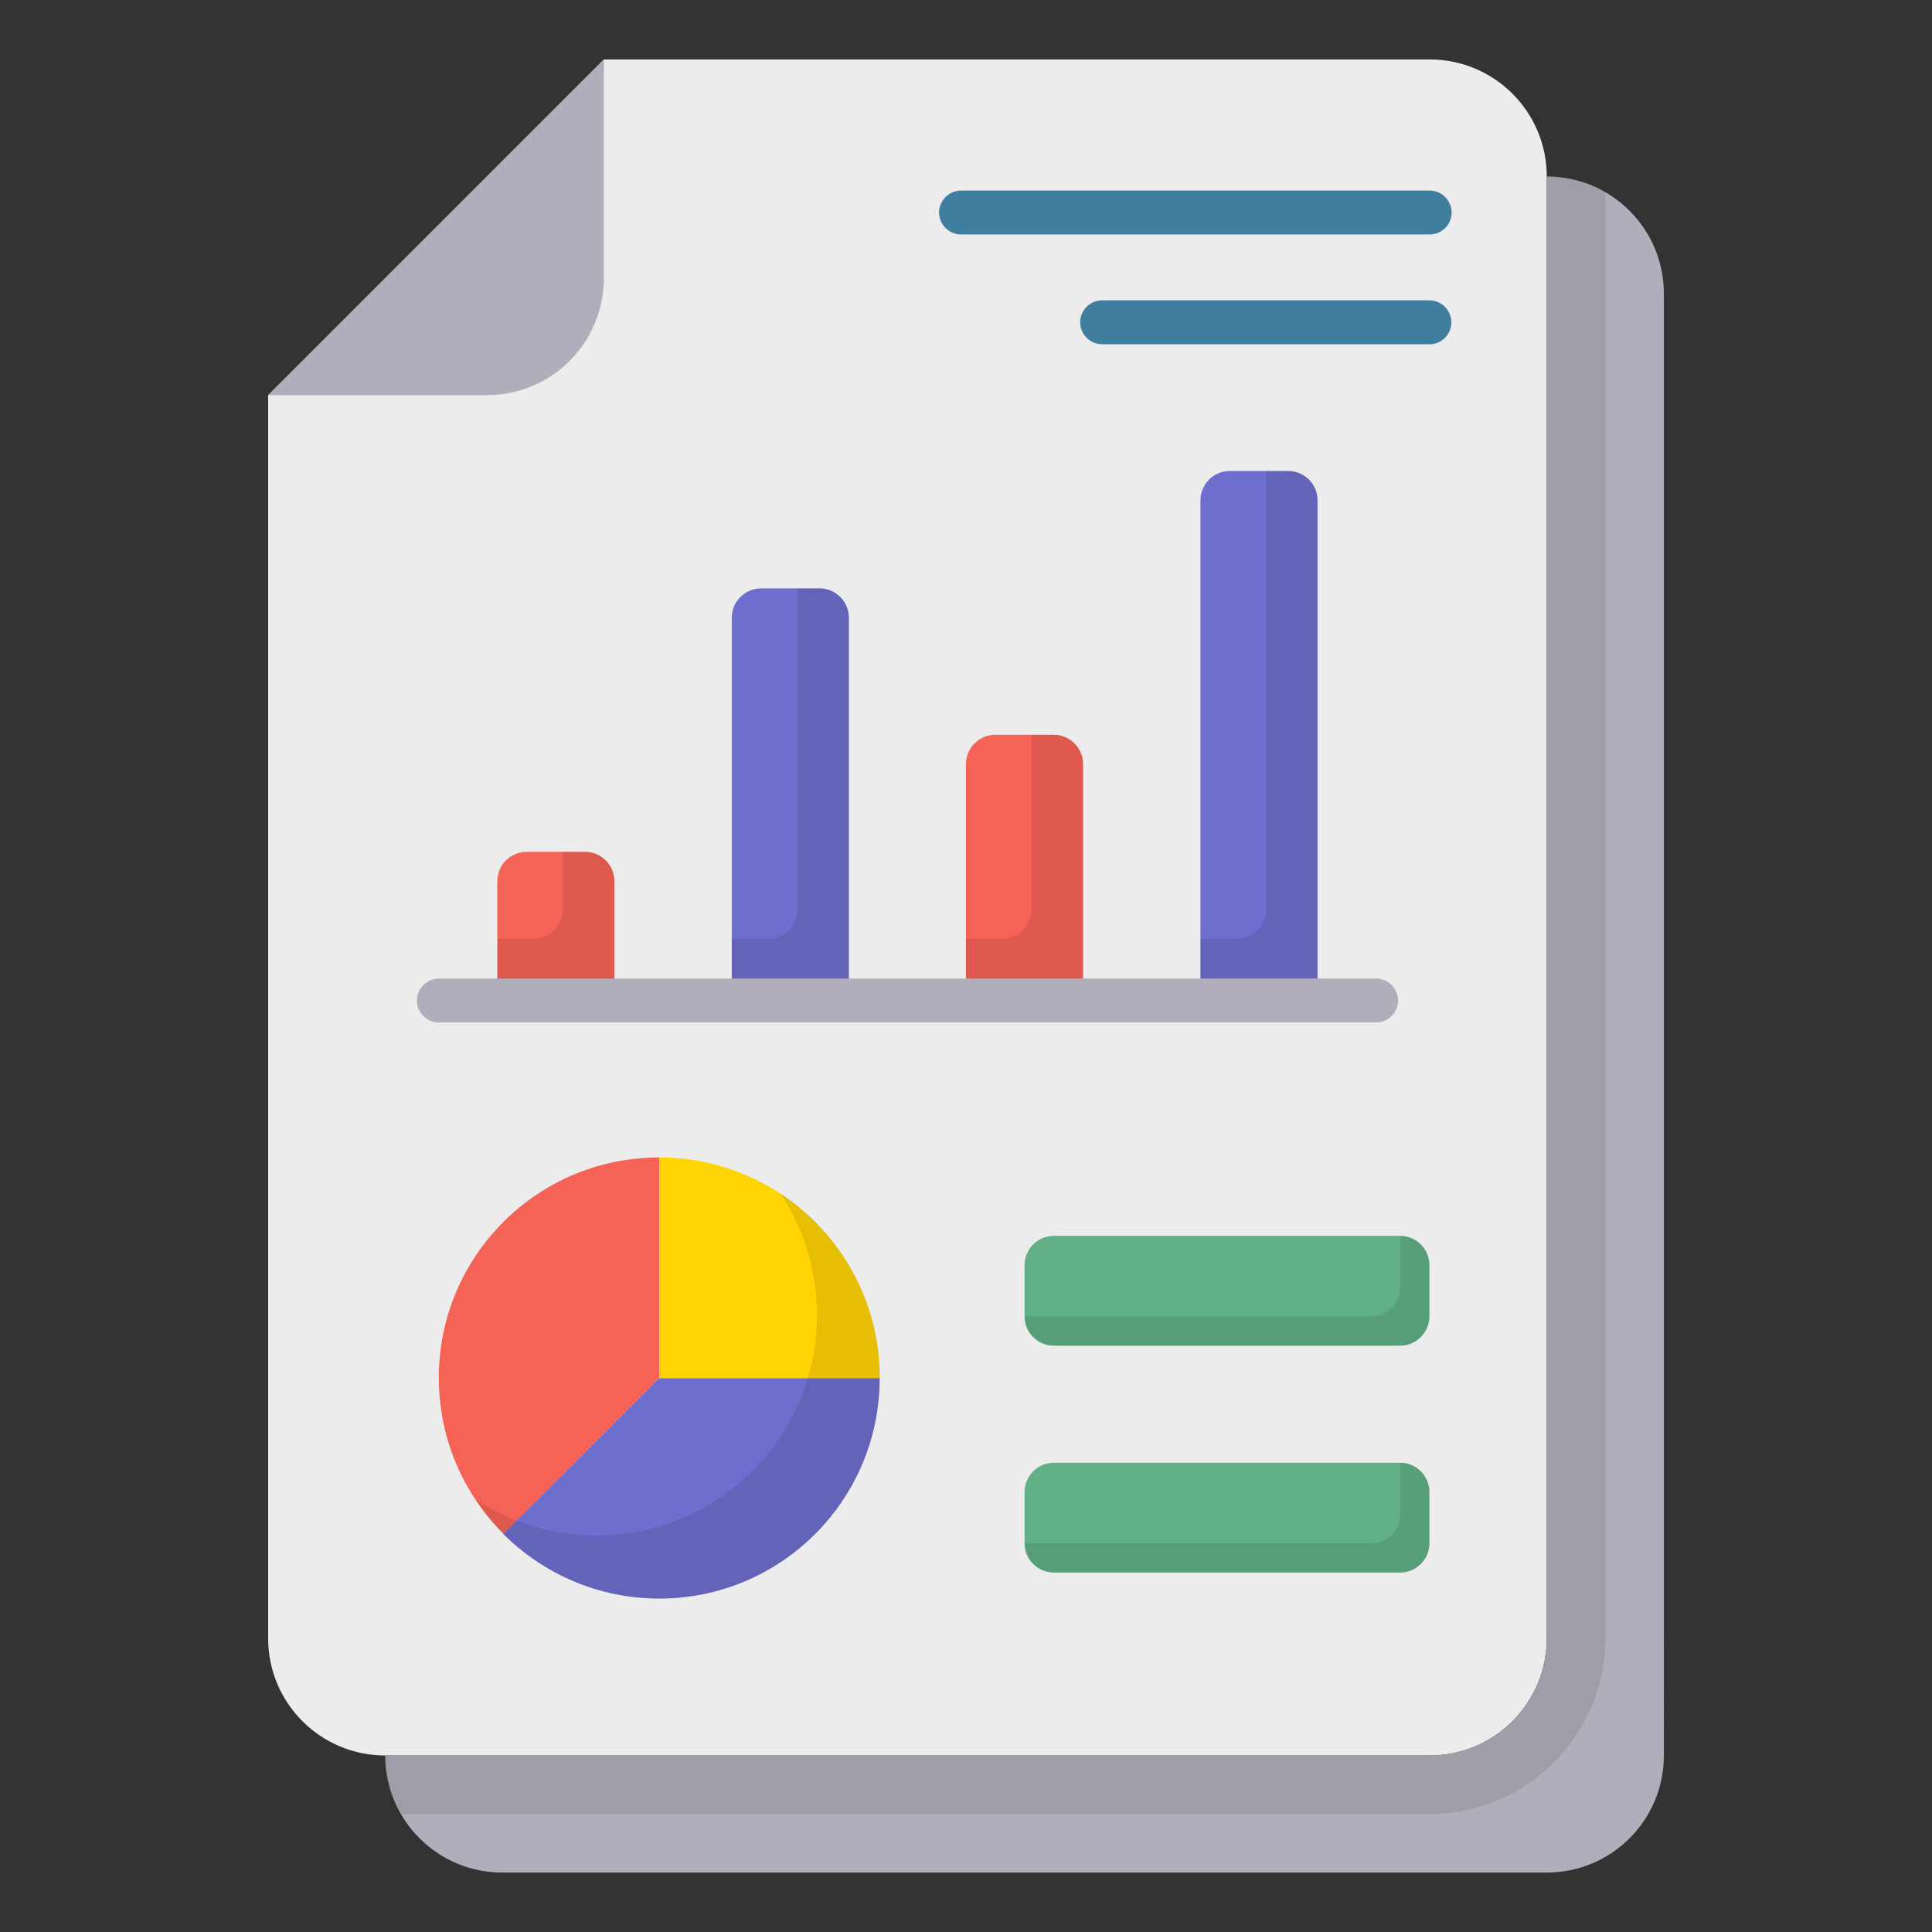 <?xml version="1.0" encoding="UTF-8"?>
<svg id="Capa_1" data-name="Capa 1" xmlns="http://www.w3.org/2000/svg" viewBox="0 0 512 512">
  <rect x="0" y="0" width="512" height="512" fill="#333333" stroke="none"/>
  <defs>
    <style>
      .cls-1 {
        fill: #f56356;
      }

      .cls-1, .cls-2, .cls-3, .cls-4, .cls-5, .cls-6, .cls-7, .cls-8 {
        stroke-width: 0px;
      }

      .cls-2 {
        fill: #6e6ece;
      }

      .cls-3 {
        fill: #b0aeba;
      }

      .cls-4 {
        fill: #61b086;
      }

      .cls-5 {
        fill: #000;
        isolation: isolate;
        opacity: .1;
      }

      .cls-6 {
        fill: #ffd404;
      }

      .cls-7 {
        fill: #3f7e9f;
      }

      .cls-8 {
        fill: #ececec;
      }
    </style>
  </defs>
  <path class="cls-8" d="M378.88,15.75h-218.84l-88.98,88.98v329.46c0,17.14,13.89,31.03,31.03,31.03h276.79c17.14,0,31.03-13.89,31.03-31.03V46.78c0-17.14-13.89-31.03-31.03-31.03h0Z"/>
  <path class="cls-3" d="M409.91,46.78v387.41c0,17.14-13.89,31.03-31.03,31.03H102.09c0,17.14,13.89,31.03,31.03,31.03h276.79c17.14,0,31.03-13.89,31.03-31.03V77.81c0-17.14-13.89-31.03-31.03-31.03h0Z"/>
  <path class="cls-1" d="M155.07,225.75h-15.52c-4.27,0-7.76,3.49-7.76,7.76v31.57h31.03v-31.57c0-4.27-3.49-7.76-7.76-7.76h0Z"/>
  <path class="cls-2" d="M217.21,155.93h-15.52c-4.27,0-7.76,3.49-7.76,7.76v101.47h31.03v-101.47c0-4.27-3.49-7.76-7.76-7.76Z"/>
  <path class="cls-1" d="M279.27,194.72h-15.52c-4.27,0-7.76,3.49-7.76,7.76v62.68h31.03v-62.68c0-4.27-3.49-7.76-7.76-7.76Z"/>
  <path class="cls-2" d="M341.41,124.82h-15.52c-4.27,0-7.76,3.49-7.76,7.76v132.5h31.03v-132.5c0-4.27-3.49-7.76-7.76-7.76h0Z"/>
  <path class="cls-7" d="M378.88,62.14h-124.2c-3.18,0-5.82-2.64-5.82-5.82s2.64-5.82,5.82-5.82h124.2c3.18,0,5.82,2.64,5.82,5.82s-2.64,5.82-5.82,5.82h0Z"/>
  <path class="cls-7" d="M378.88,91.23h-86.81c-3.18,0-5.82-2.64-5.82-5.82s2.64-5.82,5.82-5.82h86.73c3.18,0,5.82,2.64,5.82,5.82s-2.56,5.82-5.74,5.82Z"/>
  <path class="cls-4" d="M271.52,335.28v13.58c0,4.27,3.49,7.76,7.76,7.76h91.77c4.27,0,7.76-3.49,7.76-7.76v-13.58c0-4.27-3.49-7.76-7.76-7.76h-91.77c-4.27,0-7.76,3.49-7.76,7.76Z"/>
  <path class="cls-4" d="M271.52,395.4v13.58c0,4.27,3.49,7.76,7.76,7.76h91.77c4.27,0,7.76-3.49,7.76-7.76v-13.58c0-4.27-3.49-7.76-7.76-7.76h-91.77c-4.27,0-7.76,3.49-7.76,7.76Z"/>
  <path class="cls-5" d="M371.12,387.65v13.58c0,4.27-3.49,7.76-7.76,7.76h-91.85c0,4.27,3.49,7.76,7.76,7.76h91.77c4.27,0,7.76-3.49,7.76-7.76v-13.58c.08-4.27-3.41-7.76-7.68-7.76Z"/>
  <g>
    <path class="cls-1" d="M174.7,306.73c-32.27,0-58.41,26.14-58.41,58.41,0,16.14,6.52,30.72,17.14,41.35l41.35-41.35v-58.41h-.08Z"/>
    <path class="cls-6" d="M174.7,306.73v58.41h58.41c.08-32.27-26.14-58.41-58.41-58.41Z"/>
    <path class="cls-2" d="M133.35,406.5c10.55,10.55,25.21,17.14,41.35,17.14,32.27,0,58.41-26.14,58.41-58.41h-58.41l-41.35,41.27Z"/>
  </g>
  <path class="cls-5" d="M206.89,316.35c6.05,9.23,9.62,20.25,9.62,32.12,0,32.27-26.14,58.49-58.41,58.49-11.87,0-22.96-3.57-32.19-9.7,2.17,3.34,4.73,6.44,7.52,9.23,10.55,10.55,25.21,17.14,41.35,17.14,32.27,0,58.41-26.22,58.41-58.49,0-20.4-10.47-38.32-26.3-48.8h0Z"/>
  <path class="cls-3" d="M129.01,104.73c17.14,0,31.03-13.89,31.03-31.03V15.75l-88.98,88.98h57.95Z"/>
  <path class="cls-5" d="M409.91,46.78v387.41c0,17.14-13.89,31.03-31.03,31.03H102.09c0,5.66,1.63,10.94,4.27,15.52h272.52c25.68,0,46.55-20.87,46.55-46.55V51.04c-4.58-2.64-9.85-4.27-15.52-4.27h0Z"/>
  <path class="cls-5" d="M371.12,327.52v13.58c0,4.27-3.49,7.76-7.76,7.76h-91.85c0,4.27,3.49,7.76,7.76,7.76h91.77c4.27,0,7.76-3.49,7.76-7.76v-13.58c.08-4.27-3.41-7.76-7.68-7.76Z"/>
  <path class="cls-5" d="M341.41,124.82h-5.9v116.21c0,4.27-3.49,7.76-7.76,7.76h-9.62v16.29h31.03v-132.5c0-4.27-3.49-7.76-7.76-7.76h0Z"/>
  <path class="cls-5" d="M279.27,194.72h-5.9v46.31c0,4.27-3.49,7.76-7.76,7.76h-9.62v16.29h31.03v-62.6c0-4.27-3.49-7.76-7.76-7.76h0Z"/>
  <path class="cls-5" d="M217.21,155.93h-5.9v85.18c0,4.27-3.49,7.76-7.76,7.76h-9.62v16.29h31.03v-101.47c-.08-4.34-3.49-7.76-7.76-7.76Z"/>
  <path class="cls-5" d="M155.07,225.75h-5.9v15.28c0,4.27-3.49,7.76-7.76,7.76h-9.62v16.29h31.03v-31.57c0-4.27-3.49-7.76-7.76-7.76h0Z"/>
  <path class="cls-3" d="M364.68,270.97H116.29c-3.18,0-5.82-2.64-5.82-5.82s2.64-5.82,5.82-5.82h248.4c3.18,0,5.82,2.64,5.82,5.82s-2.64,5.82-5.82,5.82Z"/>
</svg>